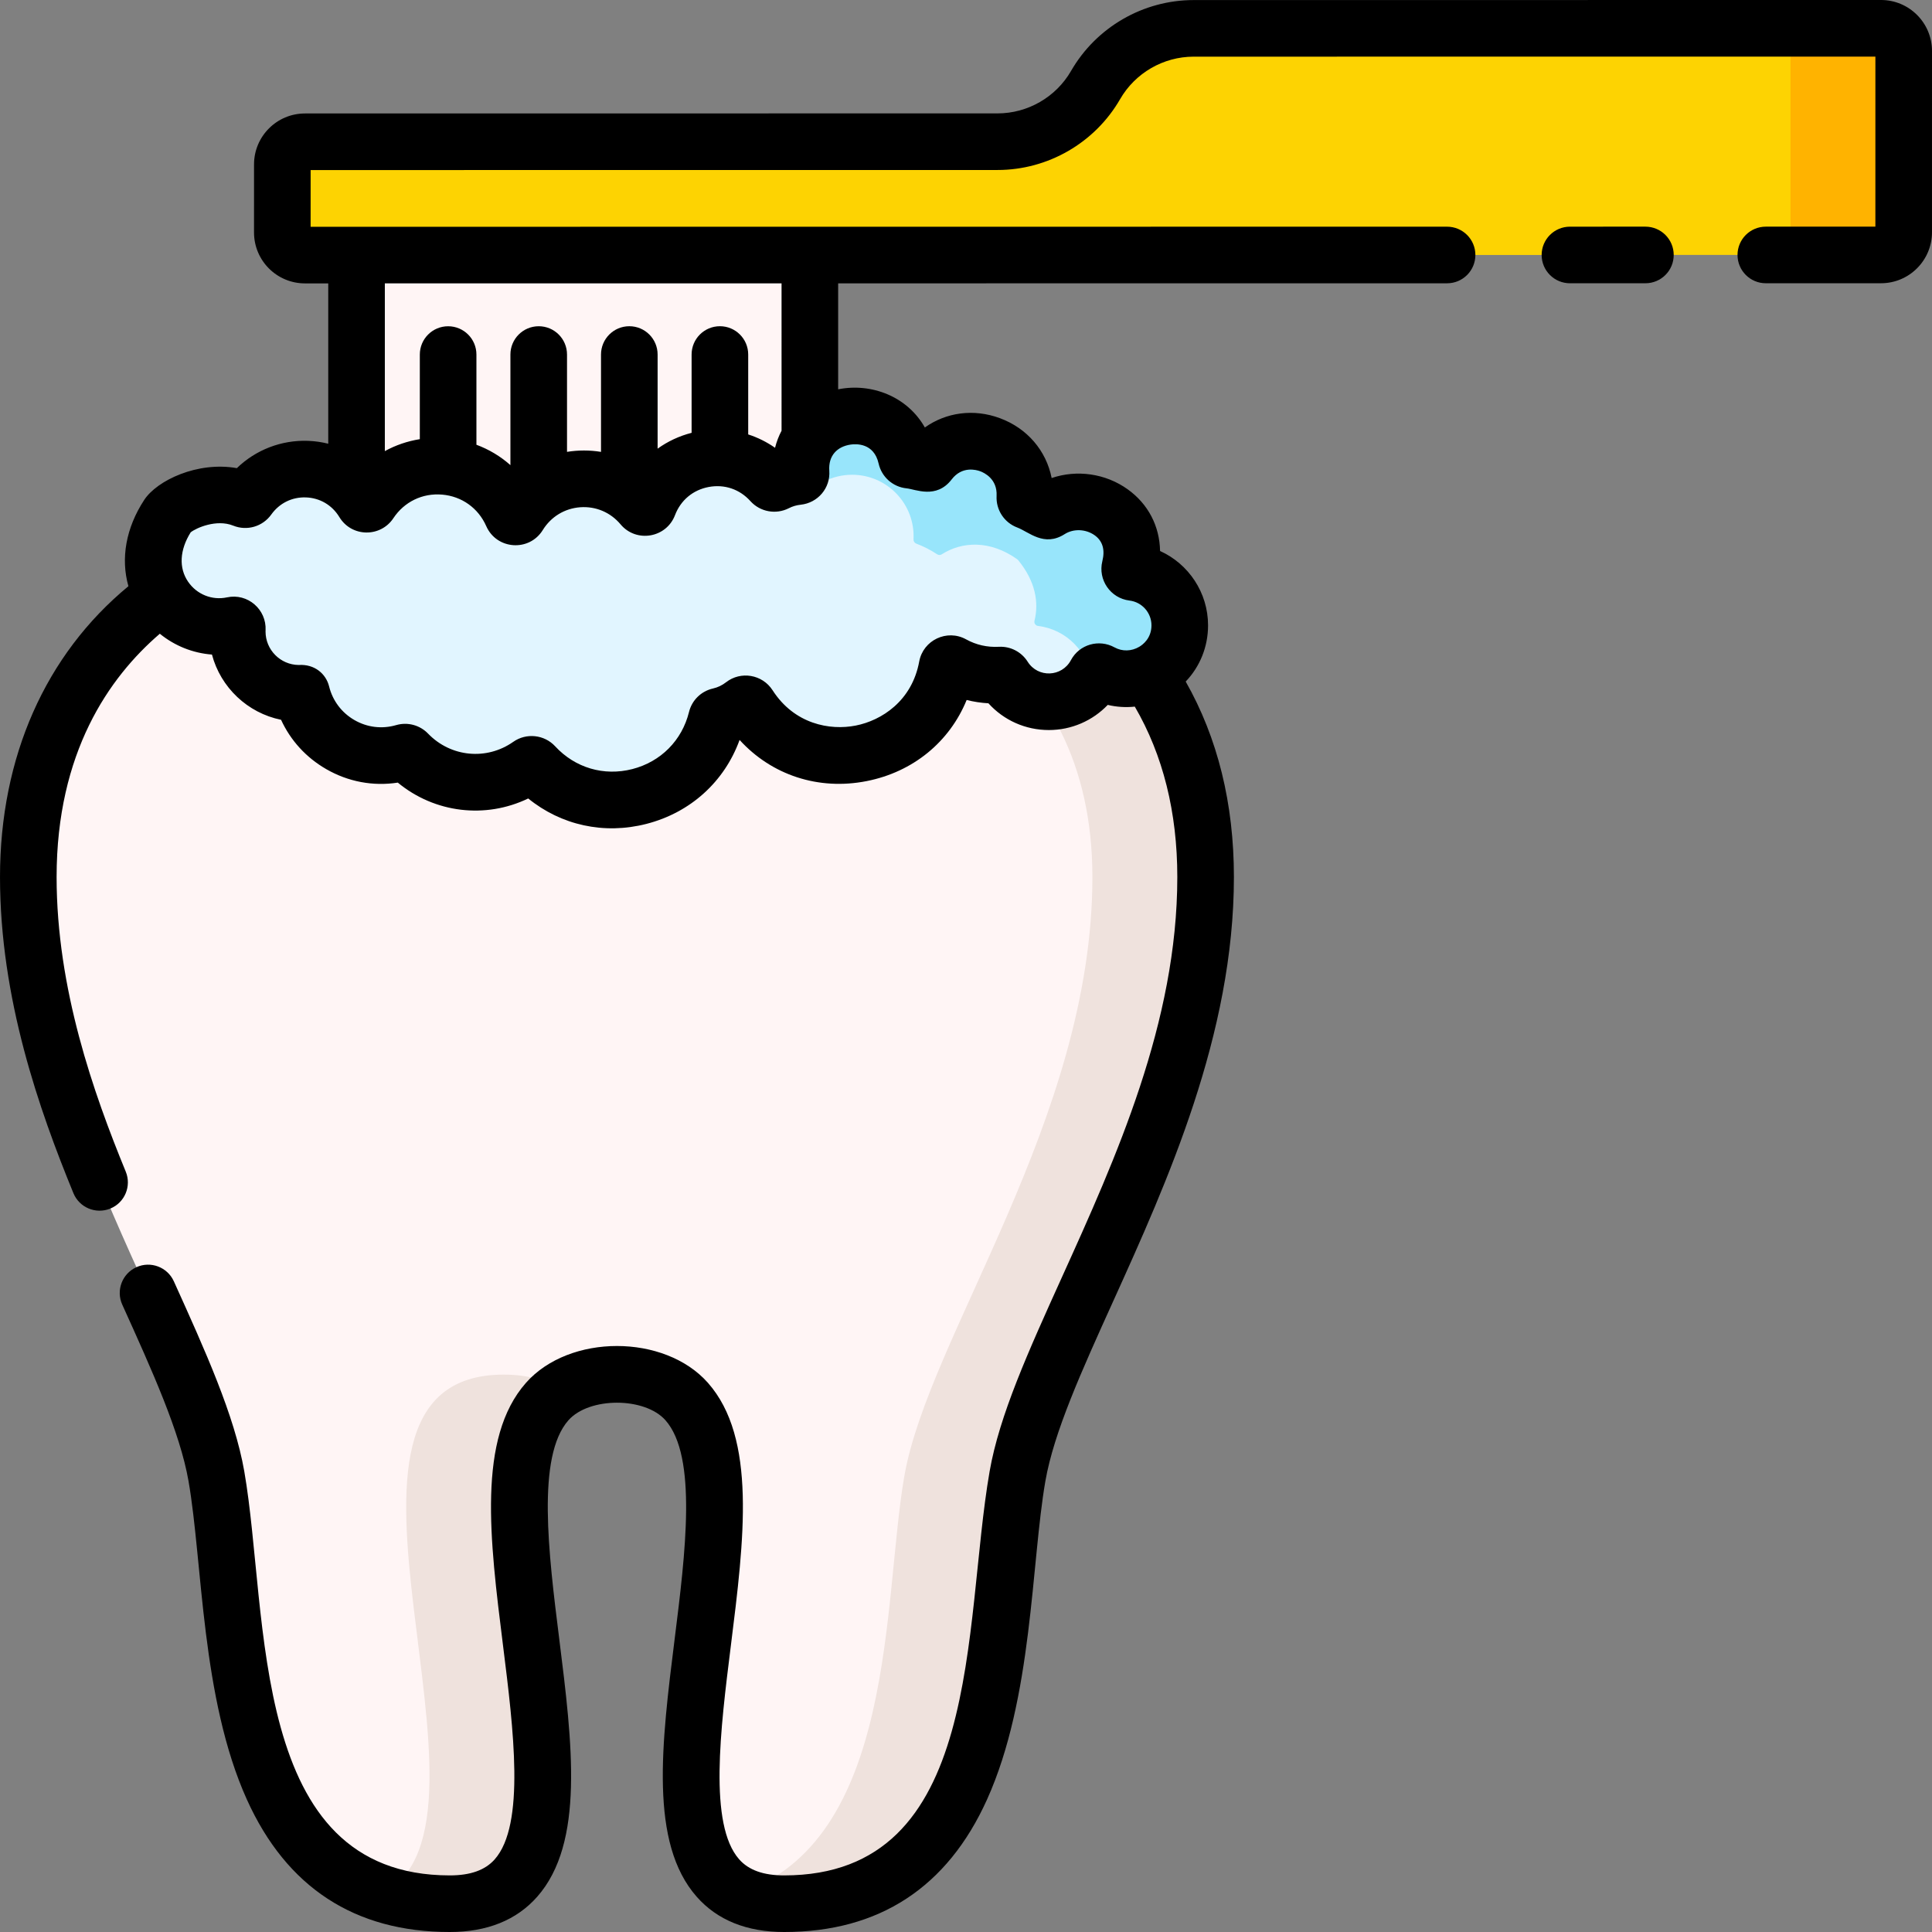 <svg height="512pt" viewBox="0 0 512 512" width="512pt" xmlns="http://www.w3.org/2000/svg"><rect x="0" y="0" width="512" height="512" fill="#808080" stroke="none"/><path d="m319.5 232.43c0 64.07-43.387 121.641-49.848 158.785-6.461 37.145-.922 113.285-61.844 113.285s18.461-140.215-44.309-140.215 16.613 140.215-44.309 140.215-55.383-76.145-61.844-113.285c-6.461-37.145-49.848-94.715-49.848-158.785 0-64.07 49.789-91.93 88.613-91.93 24.152 0 41.477 8.898 52.508 17.383 8.809 6.773 20.949 6.773 29.758 0 11.031-8.484 28.355-17.383 52.508-17.383 38.824 0 88.613 27.855 88.613 91.93zm0 0" fill="#fff5f5"/><g fill="#efe2dd"><path d="m148.5 368.352c-3.738-2.598-8.625-4.066-15-4.066-57.688 0 4.68 118.41-32.129 137.594 5.203 1.691 11.109 2.621 17.82 2.621 54.738 0-3.762-113.16 29.309-136.148zm0 0"/><path d="m125.578 165.961c6.855.926 14.785-3.172 22.562-8.438-11.051-8.375-28.215-17.023-52.027-17.023-5.758 0-11.762.621-17.809 1.875 19.125 5.605 35.852 22.047 47.273 23.586zm0 0"/><path d="m230.887 140.5c-24.152 0-41.477 8.898-52.508 17.383-1.734 1.332-3.379 3.117-5.641 4.672-9.039 7.332-22.629 12.941-37.16 17.105 28.418 13.668 45.941-5.398 70.77-16.008 33.844-14.461 83.152 8.348 83.152 68.777 0 64.07-43.387 121.641-49.848 158.785-5.75 33.051-2 96.977-44.023 110.664 3.242 1.691 7.246 2.621 12.18 2.621 60.922 0 55.383-76.141 61.844-113.285 6.461-37.145 49.848-94.715 49.848-158.785 0-64.074-49.789-91.93-88.613-91.93zm0 0"/></g><path d="m504.5 13.512v48.047c0 3.32-2.691 6-6.012 6h-30l-387.668.043c-3.309 0-6-2.691-6-6v-18.031c0-3.309 2.68-6 6-6l183.531-.02c10.695 0 20.594-5.672 25.988-15.012 5.359-9.301 15.27-15.02 25.988-15.02l152.223-.02h29.938c3.32 0 6.012 2.691 6.012 6.012zm0 0" fill="#fdd302"/><path d="m504.5 13.512v48.047c0 3.32-2.691 6-6.012 6h-30c3.32 0 6.012-2.68 6.012-6v-48.047c0-3.281-2.629-5.953-5.898-6.012h29.887c3.32 0 6.012 2.691 6.012 6.012zm0 0" fill="#ffb300"/><path d="m214.613 137.664.004-70.07-120.121.008-.004 70.074c0 1.105.895 2 2 2l116.121-.008c1.105 0 2-.895 2-2.004zm0 0" fill="#fff5f5"/><path d="m299.414 150.52c3.496-14.113-11.594-21.496-21.312-15.289-.332.215-.75.215-1.078-.004-1.488-.988-3.094-1.809-4.793-2.445-.406-.152-.66-.551-.637-.984.707-13.781-16.902-20.309-25.336-9.316-.258.336-.688.473-1.09.344-1.324-.43-2.715-.723-4.148-.863-.426-.043-.77-.352-.863-.773-3.82-16.938-29.094-13.191-27.867 4.098.035.527-.383.961-.906 1.016-2.051.215-3.988.805-5.746 1.703-.406.207-.891.121-1.195-.219-9.691-10.781-27.395-7.523-32.57 6.074-.27.707-1.18.863-1.668.285-8.914-10.629-25.496-9.352-32.742 2.379-.422.688-1.414.617-1.738-.117-6.879-15.609-28.289-17.453-37.727-3.219-.398.602-1.273.578-1.645-.039-6.84-11.281-22.91-11.867-30.562-1.152-.27.379-.754.52-1.184.348-8.695-3.504-18.391 1.621-20.105 4.242-10.758 16.41 2.824 32.152 17.234 29.055.625-.133 1.188.383 1.156 1.023-.012.227-.02.453-.02.684 0 9.047 7.336 16.383 16.383 16.383.23 0 .453-.027.68-.035 2.938 11.914 15.23 19.125 27.137 15.668.352-.102.723-.004.973.258 8.566 8.879 22.203 10.199 32.285 3.109.41-.289.949-.23 1.289.133 15.289 16.578 42.875 9.434 48.258-12.375.09-.359.371-.633.734-.715 2.379-.543 4.555-1.602 6.414-3.055.453-.352 1.105-.211 1.414.27 14.141 21.969 47.852 15.203 52.543-10.324.117-.645.844-.984 1.414-.668 3.781 2.086 8.078 3.148 12.719 2.898.355-.02.688.156.879.461 2.504 3.969 6.918 6.617 11.961 6.617 5.406 0 10.094-3.039 12.473-7.5.25-.469.844-.605 1.312-.348 9.211 5.078 20.91-1.52 20.91-12.402 0-7.227-5.426-13.168-12.422-14.016-.57-.066-.953-.625-.812-1.188zm0 0" fill="#e1f5ff"/><path d="m300.227 151.707c-.57-.066-.953-.629-.812-1.188 3.496-14.113-11.594-21.496-21.312-15.289-.332.215-.75.215-1.078-.004-1.488-.988-3.094-1.809-4.793-2.445-.406-.152-.66-.551-.637-.984.707-13.781-16.906-20.309-25.336-9.316-.262.336-.688.473-1.09.344-1.328-.43-2.715-.723-4.148-.863-.43-.043-.77-.352-.867-.773-3.816-16.941-29.094-13.191-27.867 4.094.039.527-.379.965-.902 1.02-2.055.215-3.992.801-5.746 1.703-.195.098-.406.125-.605.094.344.84.625 1.711.828 2.613.109.484.504.84.996.887 1.652.164 3.25.5 4.781.996.465.148.957-.008 1.254-.395 2.977-3.883 7.66-6.387 12.926-6.387 9.344 0 16.75 7.836 16.273 17.121-.027.504.266.957.734 1.133 1.957.734 3.809 1.684 5.523 2.82.379.254.859.25 1.242.004 5.336-3.406 12.762-3.82 19.973 1.309.094.066.184.148.258.238 4.617 5.629 5.523 11.262 4.328 16.074-.16.645.281 1.289.941 1.367 7.477.906 13.387 6.867 14.207 14.367.414-.562.797-1.152 1.129-1.773.25-.473.844-.605 1.312-.348 9.211 5.078 20.91-1.52 20.91-12.402 0-7.223-5.426-13.168-12.422-14.016zm0 0" fill="#98e5fb"/><path d="m498.492 0-182.16.016c-13.367 0-25.816 7.195-32.488 18.773-4 6.945-11.473 11.262-19.492 11.262l-183.535.02c-7.441 0-13.496 6.055-13.496 13.496l-.004 18.027c0 7.465 6.043 13.508 13.508 13.508h6.164v42.488c-1.723-.434-3.508-.691-5.324-.762-7.09-.266-13.891 2.383-18.898 7.234-10.41-1.852-21.152 3.25-24.539 8.41-4.867 7.426-6.277 15.551-4.195 22.879-21.996 18.145-34.031 45.277-34.031 77.078 0 32.219 10.395 61.688 19.449 83.758 1.566 3.828 5.945 5.668 9.785 4.094 3.832-1.574 5.664-5.953 4.09-9.789-8.531-20.797-18.324-48.465-18.324-78.062 0-32.969 13.859-52.898 27.355-64.484 3.941 3.211 8.758 5.137 13.812 5.52 2.309 8.707 9.422 15.477 18.316 17.285 2.504 5.457 6.621 9.992 11.957 13.066 5.828 3.367 12.449 4.594 18.98 3.582 9.793 8.078 23.234 9.664 34.562 4.203 8.711 7.078 20.07 9.629 31.332 6.734 11.676-3 20.664-11.184 24.684-22.246 8.469 9.301 20.887 13.438 33.688 10.906 12.32-2.434 21.949-10.406 26.488-21.496 1.879.477 3.805.77 5.766.879 4.062 4.496 9.82 7.09 16.012 7.09 5.988 0 11.594-2.461 15.613-6.664 2.355.559 4.777.711 7.168.457 7.48 12.84 11.266 28.004 11.266 45.168 0 38.496-16.277 74.457-30.645 106.188-8.859 19.574-16.512 36.48-19.094 51.309-7.129 40.98-1.5 107.074-54.453 107.074-5.488 0-9.387-1.395-11.918-4.258-8.137-9.219-4.984-34.406-2.203-56.633 3.539-28.266 6.879-54.965-6.078-69.645-11.473-13-36.719-13.027-48.219 0-12.957 14.68-9.617 41.379-6.078 69.645 2.781 22.227 5.934 47.414-2.203 56.633-2.527 2.863-6.426 4.258-11.918 4.258-53.5 0-47.812-68.887-54.453-107.078-2.578-14.816-10.395-32.082-18.668-50.363-1.707-3.773-6.148-5.449-9.926-3.738-3.773 1.707-5.449 6.148-3.742 9.922 7.871 17.391 15.305 33.812 17.559 46.75 3.777 21.719 3.34 57.531 15.465 84.398 10.512 23.297 28.602 35.109 53.766 35.109 9.902 0 17.699-3.141 23.164-9.332 12.613-14.289 9.324-40.586 5.84-68.422-2.832-22.617-6.039-48.25 2.441-57.855 5.477-6.207 20.238-6.219 25.727 0 8.48 9.605 5.273 35.238 2.441 57.855-3.484 27.836-6.773 54.133 5.84 68.422 5.465 6.191 13.258 9.332 23.164 9.332 25.164 0 43.25-11.812 53.766-35.109 12.125-26.867 11.688-62.672 15.465-84.395 2.258-12.949 9.543-29.051 17.984-47.691 14.246-31.473 31.977-70.645 31.977-112.375 0-19.477-4.297-36.867-12.777-51.812 3.777-3.949 5.926-9.215 5.926-14.895 0-8.676-5.16-16.285-12.719-19.703-.121-6.574-3.121-12.43-8.574-16.344-5.895-4.23-13.504-5.258-20.156-2.992-1.434-7.238-6.453-13.188-13.762-15.879-6.918-2.547-14.18-1.535-19.844 2.48-4.672-8.262-14.211-11.871-22.973-10.113v-28.082l161.375-.016c4.141 0 7.496-3.359 7.496-7.5 0-4.145-3.355-7.5-7.5-7.5-44.301.004-256.043.023-301.176.027l.004-15.035 182.035-.016c13.363 0 25.812-7.195 32.484-18.773 4.004-6.945 11.473-11.262 19.492-11.262l180.668-.016-.004 45.062-29.039.004c-4.141 0-7.496 3.355-7.496 7.5 0 4.141 3.355 7.5 7.5 7.5l30.531-.004c7.445 0 13.504-6.059 13.504-13.504l.004-48.051c0-7.449-6.059-13.508-13.508-13.508zm-273.066 117.816c1.426-.207 6.176-.465 7.414 5.023.805 3.574 3.797 6.223 7.445 6.582 2.328.23 7.855 2.926 11.922-2.379 2.742-3.574 6.473-2.555 7.547-2.16 1.078.395 4.582 2.043 4.352 6.527-.191 3.715 2.016 7.09 5.492 8.391 3.09 1.16 7.078 5.234 12.543 1.75 2.348-1.5 5.625-1.371 7.965.309 2.102 1.508 2.781 3.816 2.027 6.859-1.223 4.938 2.164 9.824 7.191 10.434 3.32.402 5.824 3.23 5.824 6.57 0 3.406-2.266 5.113-3.242 5.688-2.059 1.219-4.508 1.273-6.543.152-4.098-2.262-9.316-.816-11.559 3.383-2.391 4.488-8.727 4.762-11.465.41-1.641-2.598-4.551-4.113-7.629-3.949-3.086.164-6.016-.496-8.688-1.973-5.047-2.789-11.375.195-12.422 5.875-1.918 10.445-9.945 15.617-16.82 16.973-6.867 1.359-16.266-.383-22.035-9.352-2.723-4.23-8.449-5.156-12.332-2.125-1.039.812-2.211 1.371-3.473 1.656-3.145.719-5.578 3.105-6.348 6.23-1.859 7.531-7.473 13.18-15.012 15.121-7.539 1.938-15.184-.316-20.461-6.039-2.883-3.117-7.66-3.605-11.105-1.176-7.066 4.969-16.562 4.055-22.574-2.184-2.188-2.27-5.434-3.129-8.461-2.25-3.746 1.086-7.668.613-11.047-1.336-3.395-1.961-5.781-5.129-6.719-8.926-.816-3.305-3.824-5.957-8.07-5.672-4.848-.059-8.773-4.02-8.773-8.879 0-.102.004-.199.012-.309.277-5.531-4.742-9.91-10.223-8.734-3.953.848-8.004-.773-10.312-4.145-2.5-3.648-2.246-8.398.684-13.09 1.469-1.172 6.859-3.555 11.273-1.773 3.645 1.469 7.797.262 10.086-2.941 2.16-3.023 5.52-4.68 9.207-4.539 3.621.137 6.875 1.98 8.836 5.211 3.25 5.367 10.906 5.434 14.312.301 2.891-4.363 7.719-6.699 12.934-6.254 5.203.445 9.57 3.566 11.68 8.352 2.762 6.266 11.402 6.84 14.984 1.035 2.184-3.539 5.805-5.738 9.938-6.039 4.129-.293 8.008 1.355 10.676 4.535 4.156 4.961 12.121 3.613 14.422-2.434 1.512-3.969 4.77-6.691 8.941-7.473 4.184-.777 8.203.586 11.051 3.754 2.57 2.852 6.758 3.621 10.184 1.871.965-.496 2.012-.805 3.102-.918 4.602-.48 7.941-4.441 7.613-9.008-.285-3.977 2.055-6.406 5.656-6.938zm-18.305-3.672c-.734 1.391-1.32 2.902-1.727 4.523-2.195-1.539-4.594-2.727-7.113-3.539v-21.176c0-4.141-3.355-7.5-7.496-7.5-.004 0 0 0-.004 0-4.141 0-7.5 3.355-7.5 7.5v20.75c-3.293.844-6.336 2.277-9.008 4.195v-24.945c0-4.141-3.355-7.5-7.5-7.5-4.141 0-7.5 3.359-7.5 7.5v25.801c-2.992-.492-6.051-.48-9.008-.008v-25.789c0-4.141-3.355-7.5-7.5-7.5-4.141 0-7.5 3.355-7.5 7.5v29.309c-2.629-2.336-5.672-4.164-9.008-5.402v-23.902c0-4.145-3.355-7.5-7.5-7.5-4.141 0-7.5 3.355-7.5 7.5v22.422c-3.281.52-6.406 1.59-9.27 3.164v-44.449l105.133-.008zm0 0"/><path d="m436.051 60.066-20 .004c-4.141 0-7.5 3.359-7.5 7.5 0 4.145 3.359 7.5 7.504 7.5l20-.004c4.141 0 7.496-3.355 7.496-7.5 0-4.141-3.359-7.5-7.5-7.5zm0 0"/></svg>